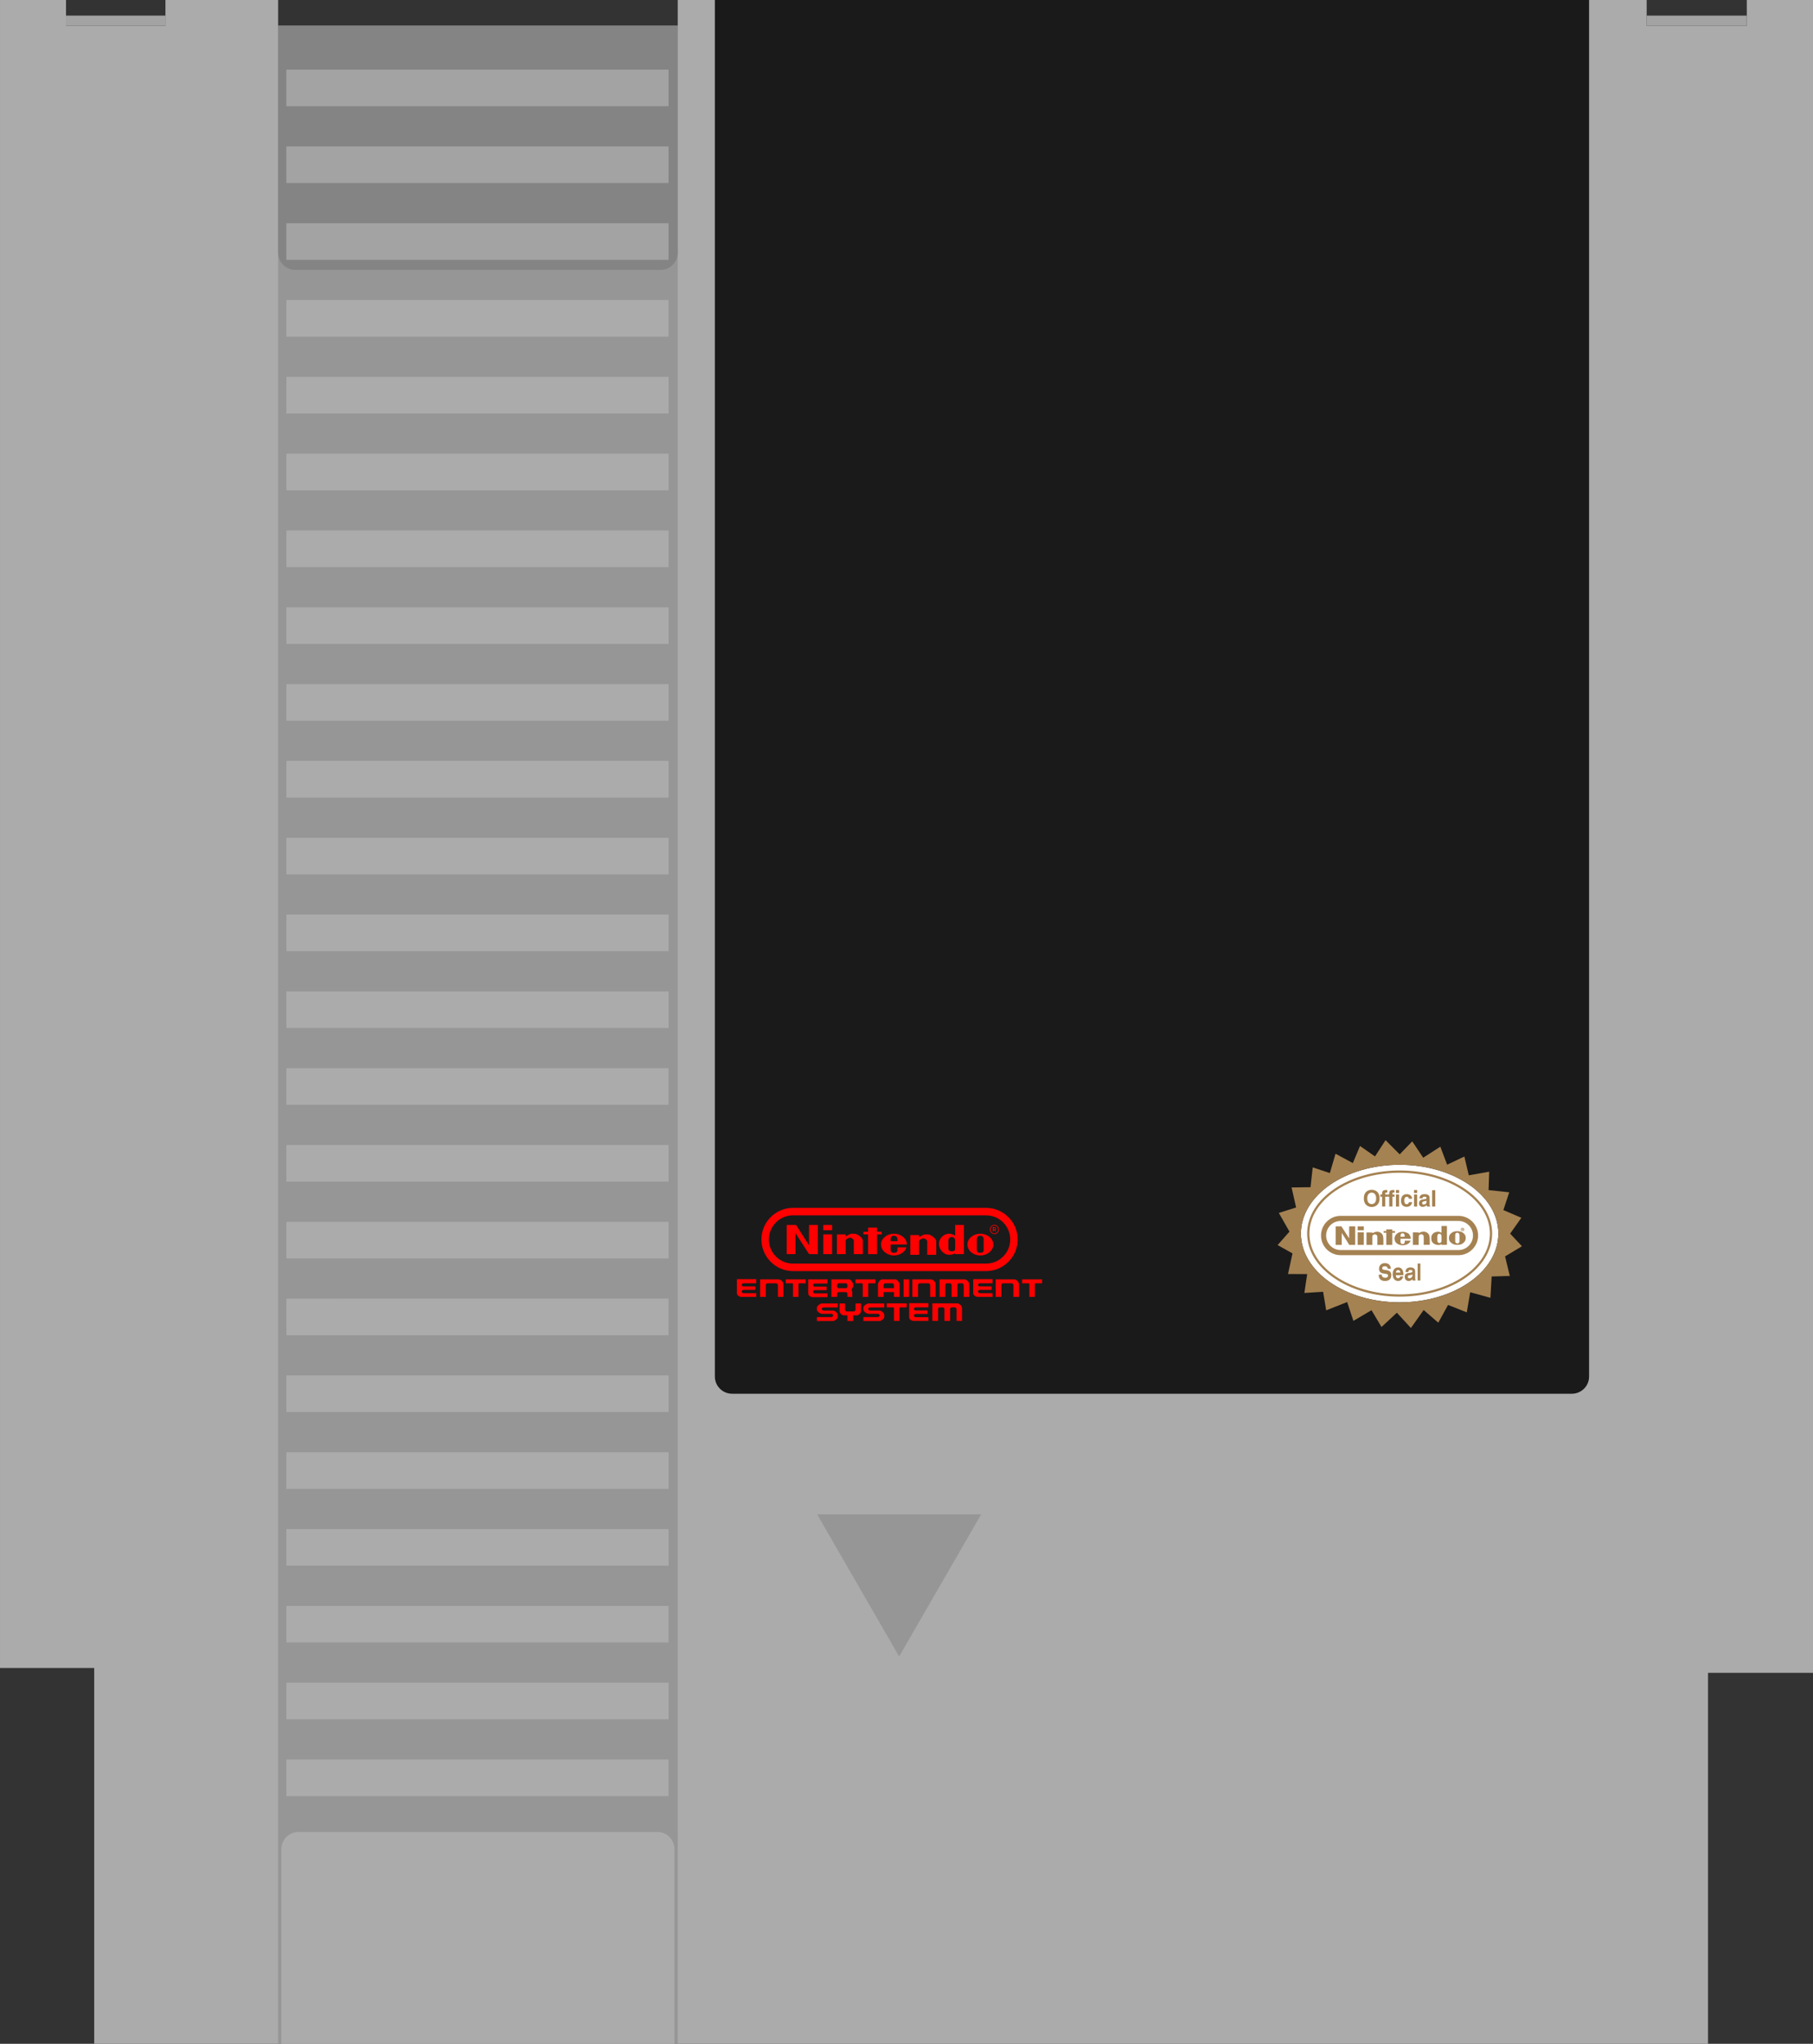 <?xml version="1.0" encoding="UTF-8" standalone="no"?>
<svg
   xmlns:dc="http://purl.org/dc/elements/1.1/"
   xmlns:cc="http://creativecommons.org/ns#"
   xmlns:rdf="http://www.w3.org/1999/02/22-rdf-syntax-ns#"
   xmlns:svg="http://www.w3.org/2000/svg"
   xmlns="http://www.w3.org/2000/svg"
   xmlns:sodipodi="http://sodipodi.sourceforge.net/DTD/sodipodi-0.dtd"
   xmlns:inkscape="http://www.inkscape.org/namespaces/inkscape"
   viewBox="0 0 204.066 229.999"
   height="229.999"
   width="204.066"
   xml:space="preserve"
   version="1.1"
   id="svg2"
   inkscape:version="0.92.5 (2060ec1f9f, 2020-04-08)"
   sodipodi:docname="game.svg"><rect x="0" y="0" width="204.066" height="229.999" fill="#333333" stroke="none"/><sodipodi:namedview
     pagecolor="#ffffff"
     bordercolor="#666666"
     borderopacity="1"
     objecttolerance="10"
     gridtolerance="10"
     guidetolerance="10"
     inkscape:pageopacity="0"
     inkscape:pageshadow="2"
     inkscape:window-width="1920"
     inkscape:window-height="1141"
     id="namedview46"
     showgrid="false"
     inkscape:zoom="2.0521851"
     inkscape:cx="81.107239"
     inkscape:cy="140.49203"
     inkscape:window-x="0"
     inkscape:window-y="0"
     inkscape:window-maximized="1"
     inkscape:current-layer="svg2" /><defs
     id="defs6"><clipPath
       id="clipPath26"
       clipPathUnits="userSpaceOnUse"><path
         id="path28"
         d="m 0,183.999 163.253,0 L 163.253,0 0,0 0,183.999 Z" /></clipPath></defs><g
     id="g1433"><path
       inkscape:connector-curvature="0"
       d="M 196.614,-7.5e-4 V 2.908 h -11.27 V -7.5e-4 H 76.283 V 2.908 H 31.305 V -7.5e-4 H 18.622 V 2.908 H 7.431 V -7.5e-4 H 2.5e-4 v 187.708 h 10.602 v 42.292 H 192.251 v -41.748 h 11.815 V -7.5e-4 Z"
       style="fill:#ababab;fill-opacity:1;fill-rule:nonzero;stroke:none;stroke-width:1.25"
       id="path14" /><path
       id="path16"
       style="fill:#a3a3a3;fill-opacity:1;fill-rule:nonzero;stroke:none;stroke-width:1.25"
       d="M 7.431,2.908 H 18.62 V 1.756 H 7.431 Z"
       inkscape:connector-curvature="0" /><path
       id="path18"
       style="fill:#a3a3a3;fill-opacity:1;fill-rule:nonzero;stroke:none;stroke-width:1.25"
       d="m 185.344,2.908 h 11.27 V 1.756 h -11.27 z"
       inkscape:connector-curvature="0" /><path
       id="path20"
       style="fill:#969696;fill-opacity:1;fill-rule:nonzero;stroke:none;stroke-width:1.25"
       d="M 31.305,229.999 H 76.282 V 2.908 H 31.305 Z"
       inkscape:connector-curvature="0" /><g
       transform="matrix(1.25,0,0,-1.25,76.283,2.908)"
       id="g30"><path
         id="path32"
         style="fill:#848484;fill-opacity:1;fill-rule:nonzero;stroke:none"
         d="m 0,0 h -35.982 v -20.423 c 0,-0.857 0.694,-1.551 1.551,-1.551 h 32.879 c 0.858,0 1.552,0.694 1.552,1.551 z"
         inkscape:connector-curvature="0" /></g><g
       style="fill:#ababab;fill-opacity:1"
       transform="matrix(1.25,0,0,-1.25,31.668,229.999)"
       id="g34"><path
         id="path36"
         style="fill:#ababab;fill-opacity:1;fill-rule:nonzero;stroke:none"
         d="m 0,0 h 35.4 v 17.515 c 0,0.856 -0.683,1.551 -1.525,1.551 H 1.526 C 0.683,19.066 0,18.371 0,17.515 Z"
         inkscape:connector-curvature="0" /></g><path
       id="path38"
       style="fill:#ababab;fill-opacity:1;fill-rule:nonzero;stroke:none;stroke-width:1.25"
       d="M 75.252,202.126 H 32.234 v -4.12 H 75.252 Z"
       inkscape:connector-curvature="0" /><path
       id="path40"
       style="fill:#ababab;fill-opacity:1;fill-rule:nonzero;stroke:none;stroke-width:1.25"
       d="M 75.252,193.482 H 32.234 v -4.12 H 75.252 Z"
       inkscape:connector-curvature="0" /><path
       id="path42"
       style="fill:#ababab;fill-opacity:1;fill-rule:nonzero;stroke:none;stroke-width:1.25"
       d="M 75.252,184.839 H 32.234 v -4.12 H 75.252 Z"
       inkscape:connector-curvature="0" /><path
       id="path44"
       style="fill:#ababab;fill-opacity:1;fill-rule:nonzero;stroke:none;stroke-width:1.25"
       d="M 75.252,176.195 H 32.234 v -4.12 H 75.252 Z"
       inkscape:connector-curvature="0" /><path
       id="path46"
       style="fill:#ababab;fill-opacity:1;fill-rule:nonzero;stroke:none;stroke-width:1.25"
       d="M 75.252,167.55 H 32.234 v -4.12 H 75.252 Z"
       inkscape:connector-curvature="0" /><path
       id="path48"
       style="fill:#ababab;fill-opacity:1;fill-rule:nonzero;stroke:none;stroke-width:1.25"
       d="M 75.252,158.906 H 32.234 v -4.12 H 75.252 Z"
       inkscape:connector-curvature="0" /><path
       id="path50"
       style="fill:#ababab;fill-opacity:1;fill-rule:nonzero;stroke:none;stroke-width:1.25"
       d="M 75.252,150.261 H 32.234 v -4.12 H 75.252 Z"
       inkscape:connector-curvature="0" /><path
       id="path52"
       style="fill:#ababab;fill-opacity:1;fill-rule:nonzero;stroke:none;stroke-width:1.25"
       d="M 75.252,141.618 H 32.234 v -4.12 H 75.252 Z"
       inkscape:connector-curvature="0" /><path
       id="path54"
       style="fill:#ababab;fill-opacity:1;fill-rule:nonzero;stroke:none;stroke-width:1.25"
       d="M 75.252,132.974 H 32.234 v -4.12 H 75.252 Z"
       inkscape:connector-curvature="0" /><path
       id="path56"
       style="fill:#ababab;fill-opacity:1;fill-rule:nonzero;stroke:none;stroke-width:1.25"
       d="M 75.252,124.33 H 32.234 v -4.121 H 75.252 Z"
       inkscape:connector-curvature="0" /><path
       id="path58"
       style="fill:#ababab;fill-opacity:1;fill-rule:nonzero;stroke:none;stroke-width:1.25"
       d="M 75.252,115.685 H 32.234 v -4.12 H 75.252 Z"
       inkscape:connector-curvature="0" /><path
       id="path60"
       style="fill:#ababab;fill-opacity:1;fill-rule:nonzero;stroke:none;stroke-width:1.25"
       d="M 75.252,107.04 H 32.234 v -4.12 H 75.252 Z"
       inkscape:connector-curvature="0" /><path
       id="path62"
       style="fill:#ababab;fill-opacity:1;fill-rule:nonzero;stroke:none;stroke-width:1.25"
       d="M 75.252,98.396 H 32.234 v -4.12 H 75.252 Z"
       inkscape:connector-curvature="0" /><path
       id="path64"
       style="fill:#ababab;fill-opacity:1;fill-rule:nonzero;stroke:none;stroke-width:1.25"
       d="M 75.252,89.752 H 32.234 v -4.12 H 75.252 Z"
       inkscape:connector-curvature="0" /><path
       id="path66"
       style="fill:#ababab;fill-opacity:1;fill-rule:nonzero;stroke:none;stroke-width:1.25"
       d="M 75.252,81.109 H 32.234 v -4.12 H 75.252 Z"
       inkscape:connector-curvature="0" /><path
       id="path68"
       style="fill:#ababab;fill-opacity:1;fill-rule:nonzero;stroke:none;stroke-width:1.25"
       d="M 75.252,72.464 H 32.234 V 68.343 H 75.252 Z"
       inkscape:connector-curvature="0" /><path
       id="path70"
       style="fill:#ababab;fill-opacity:1;fill-rule:nonzero;stroke:none;stroke-width:1.25"
       d="M 75.252,63.82 H 32.234 V 59.7 H 75.252 Z"
       inkscape:connector-curvature="0" /><path
       id="path72"
       style="fill:#ababab;fill-opacity:1;fill-rule:nonzero;stroke:none;stroke-width:1.25"
       d="M 75.252,55.175 H 32.234 v -4.12 H 75.252 Z"
       inkscape:connector-curvature="0" /><path
       id="path74"
       style="fill:#ababab;fill-opacity:1;fill-rule:nonzero;stroke:none;stroke-width:1.25"
       d="M 75.252,46.53 H 32.234 V 42.41 H 75.252 Z"
       inkscape:connector-curvature="0" /><path
       id="path76"
       style="fill:#ababab;fill-opacity:1;fill-rule:nonzero;stroke:none;stroke-width:1.25"
       d="M 75.252,37.886 H 32.234 v -4.12 H 75.252 Z"
       inkscape:connector-curvature="0" /><g
       transform="matrix(1.25,0,0,-1.25,80.463,-3.75e-4)"
       id="g78"><path
         id="path80"
         style="fill:#1a1a1a;fill-opacity:1;fill-rule:nonzero;stroke:none"
         d="m 0,0 v -123.926 c 0,-0.857 0.695,-1.551 1.552,-1.551 h 75.616 c 0.857,0 1.552,0.694 1.552,1.551 L 78.72,0 Z"
         inkscape:connector-curvature="0" /></g><g
       transform="matrix(1.25,0,0,-1.25,91.975,170.418)"
       id="g82"><path
         id="path84"
         style="fill:#969696;fill-opacity:1;fill-rule:nonzero;stroke:none"
         d="M 0,0 H 14.769 L 7.384,-12.797 Z"
         inkscape:connector-curvature="0" /></g><path
       id="path86"
       style="fill:#a3a3a3;fill-opacity:1;fill-rule:nonzero;stroke:none;stroke-width:1.25"
       d="M 75.252,29.242 H 32.234 v -4.12 H 75.252 Z"
       inkscape:connector-curvature="0" /><path
       id="path88"
       style="fill:#a3a3a3;fill-opacity:1;fill-rule:nonzero;stroke:none;stroke-width:1.25"
       d="M 75.252,20.599 H 32.234 v -4.12 H 75.252 Z"
       inkscape:connector-curvature="0" /><path
       id="path90"
       style="fill:#a3a3a3;fill-opacity:1;fill-rule:nonzero;stroke:none;stroke-width:1.25"
       d="M 75.252,11.954 H 32.234 v -4.12 H 75.252 Z"
       inkscape:connector-curvature="0" /><path
       id="path3"
       d="m 157.54,131.08 c 6.137,0 11.112,3.466 11.112,7.739 0,4.274 -4.975,7.74 -11.112,7.74 -6.137,0 -11.112,-3.466 -11.112,-7.74 0,-4.274 4.975,-7.739 11.112,-7.739 z"
       style="fill:#ffffff"
       inkscape:connector-curvature="0" /><g
       id="g5"
       transform="matrix(0.081,0,0,0.081,143.804,128.307)"><g
         id="g7"><path
           id="path9"
           d="m 140.531,186.856 h 4.25 v 0.224 c 0,1.331 0.414,2.346 1.244,3.043 0.828,0.696 2.035,1.046 3.619,1.046 1.223,0 2.164,-0.253 2.828,-0.757 0.664,-0.506 0.996,-1.222 0.996,-2.146 0,-0.775 -0.219,-1.349 -0.654,-1.716 -0.434,-0.366 -1.314,-0.646 -2.637,-0.837 l -2.951,-0.413 c -2.16,-0.317 -3.748,-1.012 -4.766,-2.084 -1.016,-1.069 -1.523,-2.582 -1.523,-4.532 0,-2.313 0.732,-4.194 2.199,-5.647 1.465,-1.453 3.406,-2.181 5.822,-2.181 2.594,0 4.625,0.687 6.09,2.057 1.467,1.371 2.201,3.247 2.201,5.627 v 0.191 h -4.156 c -0.098,-1.183 -0.484,-2.065 -1.162,-2.651 -0.676,-0.586 -1.646,-0.879 -2.91,-0.879 -1.166,0 -2.07,0.237 -2.715,0.71 -0.643,0.473 -0.963,1.14 -0.963,2.001 0,0.69 0.188,1.196 0.566,1.515 0.377,0.319 1.307,0.596 2.787,0.829 l 3.084,0.46 c 2.137,0.33 3.707,1.053 4.711,2.172 1.004,1.119 1.508,2.697 1.508,4.732 0,2.621 -0.754,4.611 -2.26,5.975 -1.506,1.364 -3.707,2.045 -6.605,2.045 -2.764,0 -4.889,-0.718 -6.375,-2.151 -1.486,-1.435 -2.229,-3.479 -2.229,-6.136 v -0.496 h 0.001 z"
           inkscape:connector-curvature="0"
           style="fill:#a58252" /><path
           id="path11"
           d="m 174.637,189.294 c -0.511,2.023 -1.396,3.587 -2.656,4.689 -1.259,1.103 -2.794,1.654 -4.602,1.654 -2.297,0 -4.113,-0.848 -5.453,-2.539 -1.338,-1.692 -2.008,-3.986 -2.008,-6.885 0,-2.896 0.668,-5.186 2.004,-6.867 1.336,-1.681 3.156,-2.521 5.459,-2.521 2.395,0 4.238,0.872 5.533,2.615 1.295,1.744 1.941,4.228 1.941,7.449 v 0.748 H 164.23 c 0.023,1.288 0.318,2.313 0.887,3.075 0.569,0.763 1.318,1.144 2.252,1.144 0.73,0 1.357,-0.224 1.885,-0.67 0.527,-0.444 0.906,-1.076 1.141,-1.894 z m -10.282,-5.313 6.219,0.017 c -0.068,-1.093 -0.379,-1.951 -0.936,-2.578 -0.555,-0.625 -1.279,-0.938 -2.174,-0.938 -0.887,0 -1.609,0.315 -2.168,0.946 -0.56,0.632 -0.872,1.482 -0.941,2.553 z"
           inkscape:connector-curvature="0"
           style="fill:#a58252" /><path
           id="path13"
           d="m 191.16,192.188 c 0,0.688 0.045,1.213 0.137,1.578 0.092,0.365 0.244,0.648 0.457,0.85 v 0.396 h -4.244 l -0.191,-1.92 c -0.668,0.87 -1.422,1.511 -2.262,1.925 -0.84,0.414 -1.813,0.62 -2.914,0.62 -1.711,0 -3.057,-0.524 -4.039,-1.575 -0.981,-1.051 -1.475,-2.473 -1.475,-4.266 0,-1.665 0.443,-2.909 1.328,-3.73 0.885,-0.822 2.404,-1.36 4.557,-1.615 0.285,-0.031 0.682,-0.068 1.193,-0.11 2.475,-0.244 3.713,-0.921 3.713,-2.03 0,-0.666 -0.238,-1.164 -0.715,-1.492 -0.477,-0.327 -1.189,-0.491 -2.141,-0.491 -0.959,0 -1.664,0.233 -2.113,0.702 -0.449,0.47 -0.682,1.203 -0.697,2.203 l -4.031,0.017 v -0.063 c 0,-2.065 0.604,-3.643 1.813,-4.729 1.207,-1.086 2.955,-1.63 5.243,-1.63 1.125,0 2.121,0.157 2.988,0.47 0.865,0.313 1.592,0.775 2.178,1.393 0.441,0.478 0.757,1.078 0.939,1.806 0.184,0.727 0.275,1.825 0.275,3.301 v 8.39 z m -3.752,-5.643 c -0.48,0.371 -1.396,0.651 -2.752,0.842 -0.164,0.031 -0.289,0.054 -0.371,0.063 -1.445,0.213 -2.357,0.474 -2.74,0.781 -0.381,0.31 -0.572,0.787 -0.572,1.437 0,0.683 0.189,1.228 0.566,1.638 0.379,0.409 0.883,0.613 1.512,0.613 1.303,0 2.359,-0.439 3.172,-1.322 0.813,-0.884 1.219,-2.031 1.219,-3.445 0,-0.17 -0.002,-0.297 -0.006,-0.383 -0.004,-0.084 -0.015,-0.161 -0.028,-0.224 z"
           inkscape:connector-curvature="0"
           style="fill:#a58252" /><path
           id="path15"
           d="m 194.582,195.013 v -23.531 h 3.813 v 23.531 z"
           inkscape:connector-curvature="0"
           style="fill:#a58252" /></g></g><path
       id="path17"
       d="m 169.976,138.825 1.329,1.423 -1.899,1.14 0.534,2.204 -2.043,0.057 -0.14,2.4 -2.277,-0.627 -0.384,2.265 -2.108,-0.837 -1.099,1.997 -1.646,-1.424 -1.435,2.024 -1.581,-1.718 -1.728,1.604 -1.128,-1.889 -2.037,1.199 -0.704,-2.115 -2.358,0.929 -0.347,-2.085 -2.109,0.132 0.316,-2.123 -2.158,-0.009 0.505,-2.318 -1.673,-0.94 1.332,-1.513 -1.196,-2.104 1.945,-0.615 -0.512,-2.251 2.133,-0.028 0.247,-2.232 1.929,0.64 0.639,-2.176 1.949,1.054 0.806,-1.925 1.688,1.173 1.186,-1.829 1.594,1.594 1.409,-1.457 1.235,1.837 1.929,-1.24 0.765,2.027 1.939,-0.918 0.499,2.115 2.298,-0.409 -0.07,2.07 2.323,0.25 -0.658,2 2.023,0.867 -1.261,1.783 z m -1.324,-0.005 c 0,-4.274 -4.975,-7.739 -11.112,-7.739 -6.137,0 -11.112,3.466 -11.112,7.739 0,4.274 4.975,7.74 11.112,7.74 6.137,0 11.112,-3.466 11.112,-7.74 z"
       style="fill:#a58252"
       inkscape:connector-curvature="0" /><g
       id="g19"
       transform="matrix(0.081,0,0,0.081,143.804,128.307)"><g
         id="g21"><path
           id="path23"
           d="m 124.572,80.886 c 0,-6.363 3.613,-7.944 6.178,-7.944 2.566,0 6.174,1.581 6.174,7.944 0,6.366 -3.607,7.95 -6.174,7.95 -2.564,0 -6.178,-1.584 -6.178,-7.95 z m -4.736,0 c 0,10.662 7.904,11.958 10.914,11.958 3.01,0 10.912,-1.296 10.912,-11.958 0,-10.658 -7.902,-11.953 -10.912,-11.953 -3.01,0 -10.914,1.295 -10.914,11.953 z"
           inkscape:connector-curvature="0"
           style="fill:#a58252" /><path
           id="path25"
           d="m 149.611,92.246 h -4.434 V 78.599 h -2.436 v -3.174 h 2.436 v -1.369 c 0,-3.493 1.9,-4.823 4.939,-4.823 1.297,0 1.898,0.033 2.277,0.063 v 3.575 h -1.234 c -1.518,0 -1.549,0.48 -1.549,1.885 v 0.669 h 2.879 v 3.174 h -2.879 z"
           inkscape:connector-curvature="0"
           style="fill:#a58252" /><path
           id="path27"
           d="m 159.514,92.246 h -4.432 V 78.599 h -2.438 v -3.174 h 2.438 v -1.369 c 0,-3.493 1.898,-4.823 4.939,-4.823 1.295,0 1.898,0.033 2.275,0.063 v 3.575 h -1.234 c -1.518,0 -1.549,0.48 -1.549,1.885 v 0.669 h 2.877 v 3.174 h -2.877 z"
           inkscape:connector-curvature="0"
           style="fill:#a58252" /><path
           id="path29"
           d="m 168.85,75.423 v 16.823 h -4.428 V 75.423 Z m 0,-2.023 h -4.428 v -4.104 h 4.428 z"
           inkscape:connector-curvature="0"
           style="fill:#a58252" /><path
           id="path31"
           d="m 186.953,86.106 c -0.16,1.731 -1.521,6.57 -7.701,6.57 -6.336,0 -7.795,-4.839 -7.795,-8.364 0,-5.423 2.377,-9.316 8.082,-9.316 2.66,0 7.031,1.204 7.443,6.446 h -4.496 c -0.193,-1.104 -0.889,-2.839 -2.947,-2.712 -2.789,0 -3.518,2.776 -3.518,4.856 0,1.825 0.063,5.452 3.42,5.452 2.252,0 3.012,-2.145 3.012,-2.933 z"
           inkscape:connector-curvature="0"
           style="fill:#a58252" /><path
           id="path33"
           d="m 193.973,75.423 v 16.823 h -4.435 V 75.423 Z m 0,-2.023 h -4.435 v -4.104 h 4.435 z"
           inkscape:connector-curvature="0"
           style="fill:#a58252" /><path
           id="path35"
           d="m 206.875,86.216 c 0,2.026 -1.988,3.287 -3.947,3.287 -0.854,0 -2.053,-0.475 -2.053,-2.018 0,-1.827 1.359,-2.237 3.002,-2.521 1.832,-0.284 2.555,-0.567 2.998,-0.914 z m 4.333,-6.353 c 0,-4.145 -4.334,-4.873 -6.703,-4.873 -3.44,0 -7.021,0.729 -7.522,5.887 h 4.272 c 0.125,-0.983 0.504,-2.341 2.716,-2.341 1.135,0 2.903,0.095 2.903,1.961 0,0.945 -0.853,1.229 -1.549,1.326 l -3.979,0.601 c -2.813,0.41 -4.904,2.086 -4.904,5.37 0,3.454 2.597,4.883 5.129,4.883 2.998,0 4.421,-1.396 5.431,-2.445 0.097,0.972 0.158,1.229 0.412,2.015 h 4.776 v -0.659 c -0.539,-0.191 -0.981,-0.633 -0.981,-2.625 v -9.1 z"
           inkscape:connector-curvature="0"
           style="fill:#a58252" /><polygon
           id="polygon37"
           points="214.66,69.527 219.089,69.527 219.089,92.246 214.66,92.246 "
           style="fill:#a58252" /></g></g><path
       id="path39"
       d="m 157.54,145.918 c 5.742,0 10.413,-3.184 10.413,-7.099 0,-3.914 -4.671,-7.099 -10.413,-7.099 -5.741,0 -10.413,3.185 -10.413,7.099 0,3.914 4.671,7.099 10.413,7.099 z m -10.156,-7.099 c 0,-3.773 4.556,-6.843 10.156,-6.843 5.6,0 10.157,3.07 10.157,6.843 0,3.773 -4.556,6.843 -10.157,6.843 -5.6,-7e-5 -10.156,-3.07 -10.156,-6.843 z"
       style="fill:#a58252"
       inkscape:connector-curvature="0" /><g
       id="g41"
       transform="matrix(0.081,0,0,0.081,143.804,128.307)"><g
         id="g43"><path
           id="path45"
           d="m 251.273,159.819 c 15.065,0 27.328,-12.26 27.328,-27.328 0,-15.068 -12.263,-27.328 -27.328,-27.328 H 87.652 c -15.068,0 -27.328,12.26 -27.328,27.328 0,15.068 12.26,27.328 27.328,27.328 z M 87.652,152.722 c -11.154,0 -20.23,-9.076 -20.23,-20.229 0,-11.154 9.076,-20.23 20.23,-20.23 h 163.622 c 11.153,0 20.229,9.076 20.229,20.23 0,11.153 -9.074,20.229 -20.229,20.229 H 87.652 Z"
           inkscape:connector-curvature="0"
           style="fill:#a58252" /><path
           id="path47"
           d="m 80.644,145.536 v -25.733 l 8.042,-0.004 10.733,16.685 0.034,-16.681 h 8.345 l -0.004,25.733 c 0,0 -5.556,0 -8.341,0 -0.723,-1.579 -10.336,-16.595 -10.336,-16.595 v 16.596 z"
           inkscape:connector-curvature="0"
           style="fill:#a58252" /><path
           id="path49"
           d="m 131.396,128.347 c 0.267,0.328 0.711,0.683 0.908,0.844 0.779,-0.516 1.403,-0.986 2.244,-1.272 6.342,-2.172 9.636,1.48 10.277,2.073 2.896,2.678 2.01,9.952 2.187,15.545 0.092,0 -8.43,0 -8.43,0 0,0 0.141,-10.474 0.019,-11.896 -0.104,-1.238 -1.879,-2.747 -2.914,-2.789 -1.744,-0.068 -3.902,0.833 -3.997,2.802 -0.191,4.002 0.063,11.882 0.063,11.882 h -8.256 V 128.32 Z"
           inkscape:connector-curvature="0"
           style="fill:#a58252" /><polygon
           id="polygon51"
           points="147.278,128.671 147.28,126.368 151.008,126.372 151.003,123.921 159.261,123.921 159.253,126.363 163.196,126.368 163.166,128.679 159.261,128.675 159.26,145.536 151.008,145.536 151.012,128.671 "
           style="fill:#a58252" /><path
           id="path53"
           d="m 162.515,136.89 c -0.151,-5.64 5.087,-9.189 9.524,-9.42 2.1,-0.105 4.26,-0.272 6.154,0.614 1.199,0.566 2.576,0.752 3.565,1.693 1.964,1.859 3.229,4.222 3.229,7.24 l -14.106,-0.045 c 0,2.217 -1.241,7.276 2.63,7.36 1.479,0.034 2.314,-0.233 2.857,-1.503 0.402,-0.945 0.41,-2.063 0.322,-3.15 1.422,0.086 7.41,-0.089 8.139,-0.063 -1.615,4.498 -6.494,6.451 -11.199,6.451 -1.95,0 -10.894,-0.889 -11.115,-9.177 z m 8.366,-2.696 5.686,-0.021 c -0.004,-0.973 -0.004,-1.505 -0.113,-2.3 -0.145,-1.066 -1,-2.577 -2.787,-2.503 -2.426,0.103 -2.783,1.479 -2.785,2.984 -0.004,0.659 0.001,1.334 -0.001,1.84 z"
           inkscape:connector-curvature="0"
           style="fill:#a58252" /><path
           id="path55"
           d="m 239.305,140.562 c -1.476,-1.946 -1.697,-5.766 -0.318,-8.602 1.203,-2.475 4.313,-4.299 5.945,-4.828 2.215,-0.718 5.817,-0.917 8.846,-0.189 2.244,0.536 5.037,1.867 6.762,5.012 1.354,2.469 1.115,6.526 -0.41,8.616 -0.98,1.343 -3.156,3.668 -5.588,4.313 -2.115,0.563 -6.465,0.874 -8.766,0.156 -2.517,-0.784 -4.456,-1.812 -6.471,-4.478 z m 10.525,2.96 c 2.332,0.017 2.863,-1.804 2.906,-2.953 0.094,-2.619 -0.055,-5.869 -0.049,-8.615 0.006,-1.414 -0.795,-3.279 -2.912,-3.279 -3.043,-0.002 -2.935,2.384 -2.967,3.279 -0.063,1.512 -0.063,6.66 -0.031,8.607 0.012,0.652 0.323,2.949 3.053,2.961 z"
           inkscape:connector-curvature="0"
           style="fill:#a58252" /><path
           id="path57"
           d="m 235.3,145.532 c 0,0.004 -7.452,0.004 -7.424,0.002 -0.028,0.002 -0.17,-0.996 -0.17,-0.996 -2.078,1.618 -10.418,2.415 -13.64,-4.373 -0.287,-0.604 -1.127,-5.014 0.086,-7.723 1.966,-4.395 6.507,-5.364 9.74,-5.174 1.295,0.074 3.781,1.41 3.781,1.41 l 0.016,-9.411 7.609,0.004 c 0.002,0 0.093,26.265 0.002,26.261 z m -7.748,-4.322 c 0.24,-0.757 0.117,-5.688 0.117,-8.1 0,-0.666 -0.53,-1.773 -0.657,-1.929 -0.63,-0.771 -1.115,-1.175 -2.382,-1.119 -1.618,0.067 -2.551,1.496 -2.621,2.406 -0.192,2.416 -0.327,4.896 0.052,7.977 0.086,0.731 0.424,1.425 1.092,1.898 1.809,1.284 3.938,0.306 4.399,-1.133 z"
           inkscape:connector-curvature="0"
           style="fill:#a58252" /><polygon
           id="polygon59"
           points="111.256,128.144 111.256,145.536 119.772,145.536 119.772,128.144 "
           style="fill:#a58252" /><polygon
           id="polygon61"
           points="111.256,119.803 111.256,125.215 119.772,125.215 119.772,119.803 "
           style="fill:#a58252" /><path
           id="path63"
           d="m 195.816,128.211 c 0.266,0.331 0.711,0.686 0.908,0.848 0.776,-0.517 1.401,-0.985 2.243,-1.276 6.345,-2.167 9.636,1.482 10.277,2.074 2.896,2.68 2.008,9.955 2.188,15.544 0.088,0 -8.431,0 -8.431,0 0,0 0.138,-10.475 0.019,-11.896 -0.105,-1.237 -1.883,-2.744 -2.914,-2.786 -1.746,-0.069 -3.902,0.833 -3.998,2.804 -0.191,4.002 -0.115,12.013 -0.115,12.013 h -7.986 v -17.35 z"
           inkscape:connector-curvature="0"
           style="fill:#a58252" /><path
           id="path65"
           d="M 256.555,125.414 H 256 v -2.598 h 0.973 c 0.668,0 1.066,0.192 1.066,0.785 0,0.48 -0.283,0.651 -0.629,0.678 l 0.664,1.135 h -0.656 l -0.602,-1.089 h -0.262 v 1.089 z m 0.493,-1.529 c 0.246,0 0.396,-0.055 0.396,-0.341 0,-0.267 -0.287,-0.287 -0.498,-0.287 h -0.391 v 0.628 z m -0.091,2.649 c -1.283,0 -2.428,-0.888 -2.428,-2.414 0,-1.528 1.145,-2.414 2.428,-2.414 1.279,0 2.42,0.886 2.42,2.414 -0.001,1.526 -1.141,2.414 -2.42,2.414 z m 0,-4.268 c -0.957,0 -1.73,0.743 -1.73,1.854 0,1.111 0.773,1.859 1.73,1.853 v 0.007 c 0.932,0 1.725,-0.748 1.725,-1.859 0,-1.111 -0.793,-1.855 -1.725,-1.855 z"
           inkscape:connector-curvature="0"
           style="fill:#a58252" /></g></g><g
       transform="matrix(0.101,0,0,0.101,82.942,135.927)"
       id="g3"><path
         id="path5"
         d="M 277.724,70.452 H 62.576 C 43.153,70.452 27.348,54.649 27.348,35.225 27.348,15.801 43.154,0 62.576,0 h 215.146 c 19.426,0 35.229,15.802 35.229,35.226 -0.001,19.423 -15.802,35.226 -35.227,35.226 z M 62.576,8.333 c -14.829,0 -26.895,12.064 -26.895,26.895 0,14.828 12.065,26.894 26.895,26.894 h 215.146 c 14.827,0 26.896,-12.065 26.896,-26.894 0,-14.83 -12.067,-26.895 -26.896,-26.895 z"
         inkscape:connector-curvature="0"
         style="fill:#ff0000" /><path
         id="path7"
         d="M 90.208,51.562 V 19.047 H 80.429 V 41.782 L 66.006,19.047 H 55.494 v 32.515 h 9.779 V 28.093 l 15.155,23.469 z"
         inkscape:connector-curvature="0"
         style="fill:#ff0000" /><path
         id="path9-4"
         d="M 106.099,51.562 V 29.56 h -9.778 v 22.002 z"
         inkscape:connector-curvature="0"
         style="fill:#ff0000" /><path
         id="path11-9"
         d="m 106.099,24.914 v -5.867 h -9.778 v 5.867 z"
         inkscape:connector-curvature="0"
         style="fill:#ff0000" /><path
         d="M 140.324,51.562 V 36.403 c 0,-3.178 -6.112,-7.578 -9.289,-7.578 H 128.1 c -2.199,0 -4.645,1.956 -6.845,2.934 V 29.56 h -9.779 v 22.002 h 9.779 V 36.403 c 0,-1.467 3.422,-3.178 4.89,-3.178 1.467,0 4.155,1.711 4.155,3.178 v 15.158 h 10.024 z"
         id="_x33_162"
         inkscape:connector-curvature="0"
         style="fill:#ff0000" /><path
         d="M 222.143,52.319 V 37.162 c 0,-3.179 -6.109,-7.578 -9.292,-7.578 h -2.932 c -2.201,0 -4.646,1.956 -6.848,2.933 v -2.199 h -9.777 V 52.32 h 9.777 V 37.162 c 0,-1.466 3.424,-3.179 4.891,-3.179 1.466,0 4.154,1.713 4.154,3.179 v 15.157 z"
         id="_x33_162_1_"
         inkscape:connector-curvature="0"
         style="fill:#ff0000" /><path
         id="path15-5"
         d="M 156.215,51.562 V 29.56 h 5.134 v -2.934 h -5.134 v -4.645 h -10.021 v 4.645 h -5.135 v 2.934 h 5.135 v 22.002 z"
         inkscape:connector-curvature="0"
         style="fill:#ff0000" /><path
         id="path17-1"
         d="m 175.038,28.826 c -7.822,0 -14.422,5.378 -14.422,11.979 0,6.846 6.6,12.223 14.422,12.223 6.846,0 12.469,-3.911 13.936,-9.045 h -10.022 v 2.934 c 0,2.445 -1.709,3.18 -3.91,3.18 -2.2,0 -3.668,-0.734 -3.668,-3.18 v -6.111 h 18.093 c -0.003,-6.601 -6.359,-11.98 -14.429,-11.98 z m 0,2.2 c 2.201,0 3.912,1.467 3.912,3.912 v 2.199 h -7.578 v -2.199 c 0,-2.445 1.467,-3.912 3.666,-3.912 z"
         inkscape:connector-curvature="0"
         style="fill:#ff0000" /><path
         id="path19"
         d="m 271.364,28.826 c -8.069,0 -14.426,5.378 -14.426,11.979 0,6.846 6.354,12.223 14.426,12.223 7.819,0 14.422,-5.377 14.422,-12.223 -0.004,-6.6 -6.603,-11.979 -14.422,-11.979 z m 0,2.2 c 2.196,0 3.666,1.467 3.666,3.912 v 11.978 c 0,2.444 -1.47,3.179 -3.666,3.179 -2.444,0 -3.914,-0.734 -3.914,-3.179 V 34.938 c -0.002,-2.445 1.467,-3.912 3.914,-3.912 z"
         inkscape:connector-curvature="0"
         style="fill:#ff0000" /><path
         id="path21"
         d="m 243.247,19.047 v 11.979 c 0,0 -2.936,-2.2 -6.848,-2.2 -6.111,0 -11.244,5.378 -11.244,11.246 0,6.112 5.135,12.224 11.244,12.224 3.912,0 6.848,-1.467 6.848,-1.467 v 0.732 h 9.779 V 19.047 Z m -3.668,13.446 c 2.199,0 3.668,1.712 3.668,3.912 v 9.045 c 0,2.201 -1.469,2.934 -3.668,2.934 -2.443,0 -3.912,-0.732 -3.912,-2.934 v -9.045 c 0,-2.2 1.469,-3.912 3.912,-3.912 z"
         inkscape:connector-curvature="0"
         style="fill:#ff0000" /><g
         id="g23"><path
           id="path25-4"
           d="m 287.006,29.216 c -2.775,0 -5.036,-2.258 -5.036,-5.035 0,-2.959 2.213,-5.28 5.036,-5.28 2.729,0 5.036,2.417 5.036,5.28 0,2.681 -2.35,5.035 -5.036,5.035 z m 0,-9.533 c -2.427,0 -4.253,1.934 -4.253,4.5 0,2.344 1.908,4.254 4.253,4.254 2.229,0 4.254,-2.028 4.254,-4.254 0,-2.399 -1.984,-4.5 -4.254,-4.5 z m 0.884,6.647 -0.864,-1.515 h -1.095 v 1.321 h -0.78 V 21.59 h 2.104 c 0.979,0 1.488,0.813 1.488,1.613 0,0.615 -0.303,1.238 -0.885,1.492 l 0.711,1.248 z m -1.959,-2.294 h 1.321 c 0.219,0 0.395,-0.079 0.521,-0.235 0.118,-0.149 0.188,-0.368 0.188,-0.597 0,-0.311 -0.151,-0.832 -0.709,-0.832 h -1.321 z"
           inkscape:connector-curvature="0"
           style="fill:#ff0000" /></g><path
         style="fill:#ff0000;fill-opacity:1"
         d="m 51.827,99.231 v -14.18 c 0,-2.688 -2.689,-5.379 -5.378,-5.379 H 25.914 v 19.559 h 6.357 V 86.032 c 0,-0.979 0.732,-1.957 1.711,-1.957 h 9.777 c 0.979,0 1.957,0.979 1.957,1.957 v 13.199 z"
         id="_x32_399"
         inkscape:connector-curvature="0" /><path
         style="fill:#ff0000;fill-opacity:1"
         d="m 221.469,99.231 v -14.18 c 0,-2.688 -2.688,-5.379 -5.376,-5.379 h -20.536 v 19.559 h 6.354 V 86.032 c 0,-0.979 0.736,-1.957 1.713,-1.957 h 9.779 c 0.979,0 1.953,0.979 1.953,1.957 v 13.199 z"
         id="_x32_399_1_"
         inkscape:connector-curvature="0" /><path
         style="fill:#ff0000;fill-opacity:1"
         d="m 314.327,99.231 v -14.18 c 0,-2.688 -2.688,-5.379 -5.379,-5.379 h -20.535 v 19.559 h 6.354 V 86.032 c 0,-0.979 0.732,-1.957 1.714,-1.957 h 9.776 c 0.979,0 1.955,0.979 1.955,1.957 v 13.199 z"
         id="_x32_399_2_"
         inkscape:connector-curvature="0" /><path
         style="fill:#ff0000;fill-opacity:1"
         d="m 258.892,99.231 v -14.18 c 0,-2.688 -2.688,-5.379 -5.379,-5.379 h -27.625 v 19.559 h 6.357 V 86.032 c 0,-0.979 0.731,-1.957 1.709,-1.957 h 3.668 c 0.734,0 1.712,0.979 1.712,1.957 v 13.199 h 6.358 V 86.032 c 0,-0.979 0.731,-1.957 1.709,-1.957 h 3.668 c 0.733,0 1.711,0.979 1.711,1.957 v 13.199 z"
         id="_x33_177"
         inkscape:connector-curvature="0" /><path
         style="fill:#ff0000;fill-opacity:1"
         d="M 21.514,99.231 H 5.379 C 2.691,99.231 0,97.521 0,94.833 v -15.4 h 21.513 v 4.645 H 7.089 c -0.732,0 -1.711,0.734 -1.711,1.712 0,0.979 0.979,1.712 1.711,1.712 h 13.446 v 3.911 H 7.089 c -0.732,0 -1.711,0.979 -1.711,1.712 0,0.979 0.979,1.955 1.711,1.955 h 14.424 z"
         id="_x33_181"
         inkscape:connector-curvature="0" /><path
         style="fill:#ff0000;fill-opacity:1"
         d="M 100.979,99.478 H 84.843 c -2.688,0 -5.379,-1.711 -5.379,-4.398 V 79.677 h 21.515 v 4.645 H 86.553 c -0.731,0 -1.71,0.734 -1.71,1.714 0,0.98 0.979,1.711 1.71,1.711 h 13.446 v 3.91 H 86.553 c -0.731,0 -1.71,0.979 -1.71,1.714 0,0.979 0.979,1.954 1.71,1.954 h 14.426 z"
         id="_x33_181_1_"
         inkscape:connector-curvature="0" /><path
         style="fill:#ff0000;fill-opacity:1"
         d="M 284.907,99.231 H 268.77 c -2.688,0 -5.381,-1.711 -5.381,-4.398 v -15.4 h 21.516 v 4.645 h -14.424 c -0.732,0 -1.714,0.734 -1.714,1.712 0,0.979 0.979,1.712 1.714,1.712 h 13.443 v 3.911 h -13.443 c -0.732,0 -1.714,0.979 -1.714,1.712 0,0.979 0.979,1.955 1.714,1.955 h 14.424 v 4.154 h 0.002 z"
         id="_x33_181_2_"
         inkscape:connector-curvature="0" /><path
         style="fill:#ff0000;fill-opacity:1"
         d="m 54.517,79.675 v 4.4 h 6.355 c 1.712,0 1.712,0 1.712,1.957 v 13.199 h 6.111 V 86.032 c 0,-1.957 0,-1.957 1.956,-1.957 h 6.111 v -4.4 z"
         id="_x32_391"
         inkscape:connector-curvature="0" /><path
         style="fill:#ff0000;fill-opacity:1"
         d="m 132.197,79.675 v 4.4 h 6.355 c 1.71,0 1.71,0 1.71,1.957 v 13.199 h 6.112 V 86.032 c 0,-1.957 0,-1.957 1.957,-1.957 h 6.112 v -4.4 z"
         id="_x32_391_1_"
         inkscape:connector-curvature="0" /><path
         style="fill:#ff0000;fill-opacity:1"
         d="m 317.909,79.675 v 4.4 h 6.355 c 1.713,0 1.713,0 1.713,1.957 v 13.199 h 6.11 V 86.032 c 0,-1.957 0,-1.957 1.955,-1.957 h 6.111 v -4.4 z"
         id="_x32_391_2_"
         inkscape:connector-curvature="0" /><path
         style="fill:#ff0000;fill-opacity:1"
         id="path37"
         d="m 105.366,79.675 v 19.559 h 6.356 v -3.42 c 0,-0.979 0.733,-1.959 1.711,-1.959 h 8.068 c 0.979,0 1.711,0.979 1.711,1.959 v 3.42 h 5.379 v -5.379 c 0,-0.731 -0.732,-1.709 -0.732,-2.688 0,-0.731 1.711,-2.442 1.711,-4.397 v -1.713 c 0,-1.713 -2.689,-5.38 -4.4,-5.38 z m 8.067,4.4 h 8.068 c 0.979,0 1.71,0.979 1.71,1.957 v 1.71 c 0,0.979 -0.732,1.713 -1.71,1.713 h -8.068 c -0.978,0 -1.711,-0.733 -1.711,-1.713 v -1.71 c 0.001,-0.976 0.733,-1.957 1.711,-1.957 z"
         inkscape:connector-curvature="0" /><path
         style="fill:#ff0000;fill-opacity:1"
         id="path39-1"
         d="m 161.594,79.675 c -1.712,0 -4.399,3.667 -4.399,5.381 v 14.178 h 6.354 v -5.379 h 11.489 v 5.379 h 6.355 V 85.056 c 0,-1.714 -2.688,-5.381 -4.645,-5.381 z m 3.667,4.4 h 8.066 c 0.731,0 1.711,0.979 1.711,1.957 v 3.422 h -11.489 v -3.422 c 0,-0.976 0.734,-1.957 1.712,-1.957 z"
         inkscape:connector-curvature="0" /><path
         style="fill:#ff0000;fill-opacity:1"
         id="path41"
         d="M 191.907,99.231 V 79.673 h -6.11 v 19.559 h 6.11 z"
         inkscape:connector-curvature="0" /><path
         style="fill:#ff0000;fill-opacity:1"
         d="m 250.86,126.021 v -14.18 c 0,-2.688 -2.689,-5.379 -5.381,-5.379 h -27.623 v 19.559 h 6.354 V 112.82 c 0,-0.979 0.732,-1.957 1.71,-1.957 h 3.667 c 0.734,0 1.714,0.979 1.714,1.957 v 13.199 h 6.354 V 112.82 c 0,-0.979 0.731,-1.957 1.709,-1.957 h 3.668 c 0.733,0 1.715,0.979 1.715,1.957 v 13.199 h 6.111 z"
         id="_x33_177_1_"
         inkscape:connector-curvature="0" /><path
         style="fill:#ff0000;fill-opacity:1"
         d="m 213.479,126.021 h -16.136 c -2.688,0 -5.377,-1.713 -5.377,-4.398 V 106.22 h 21.511 v 4.646 h -14.422 c -0.732,0 -1.712,0.733 -1.712,1.711 0,0.979 0.979,1.712 1.712,1.712 h 13.444 v 3.911 h -13.444 c -0.732,0 -1.712,0.979 -1.712,1.713 0,0.979 0.979,1.954 1.712,1.954 h 14.422 z"
         id="_x33_181_3_"
         inkscape:connector-curvature="0" /><path
         style="fill:#ff0000;fill-opacity:1"
         d="m 167.017,106.462 v 4.398 h 6.355 c 1.711,0 1.711,0 1.711,1.957 v 13.199 h 6.111 v -13.199 c 0,-1.957 0,-1.957 1.959,-1.957 h 6.109 v -4.398 z"
         id="_x32_391_3_"
         inkscape:connector-curvature="0" /><path
         style="fill:#ff0000;fill-opacity:1"
         d="m 94.611,106.565 c -1.712,0 -5.379,2.69 -5.379,4.398 v 2.691 c 0,1.712 3.667,4.4 5.379,4.4 h 10.756 c 0.978,0 1.956,0.979 1.956,1.711 0,0.977 -0.979,1.954 -1.956,1.954 H 89.232 v 4.399 h 18.09 c 1.712,0 5.134,-2.688 5.134,-4.399 v -2.688 c 0,-1.957 -3.422,-4.646 -5.134,-4.646 H 96.566 c -0.979,0 -1.955,-0.733 -1.955,-1.713 0,-0.978 0.977,-1.713 1.955,-1.713 h 15.89 v -4.397 H 94.611 Z"
         id="_x33_187"
         inkscape:connector-curvature="0" /><path
         style="fill:#ff0000;fill-opacity:1"
         d="m 146.397,106.565 c -1.713,0 -5.38,2.69 -5.38,4.398 v 2.691 c 0,1.712 3.667,4.4 5.38,4.4 h 10.756 c 0.978,0 1.956,0.979 1.956,1.711 0,0.977 -0.979,1.954 -1.956,1.954 h -16.136 v 4.399 h 18.091 c 1.712,0 5.134,-2.688 5.134,-4.399 v -2.688 c 0,-1.957 -3.422,-4.646 -5.134,-4.646 h -10.757 c -0.978,0 -1.955,-0.733 -1.955,-1.713 0,-0.978 0.978,-1.713 1.955,-1.713 h 15.891 v -4.397 h -17.845 z"
         id="_x33_187_1_"
         inkscape:connector-curvature="0" /><path
         style="fill:#ff0000;fill-opacity:1"
         id="path48-2"
         d="m 114.412,106.565 v 8.804 c 0,1.71 2.688,4.399 4.4,4.399 h 4.398 v 6.354 h 6.357 v -6.354 h 4.4 c 1.71,0 4.4,-2.689 4.4,-4.399 v -8.804 h -6.112 v 7.092 c 0,0.732 -0.978,1.712 -1.956,1.712 h -7.822 c -0.979,0 -1.956,-0.979 -1.956,-1.712 v -7.092 z"
         inkscape:connector-curvature="0" /></g></g></svg>